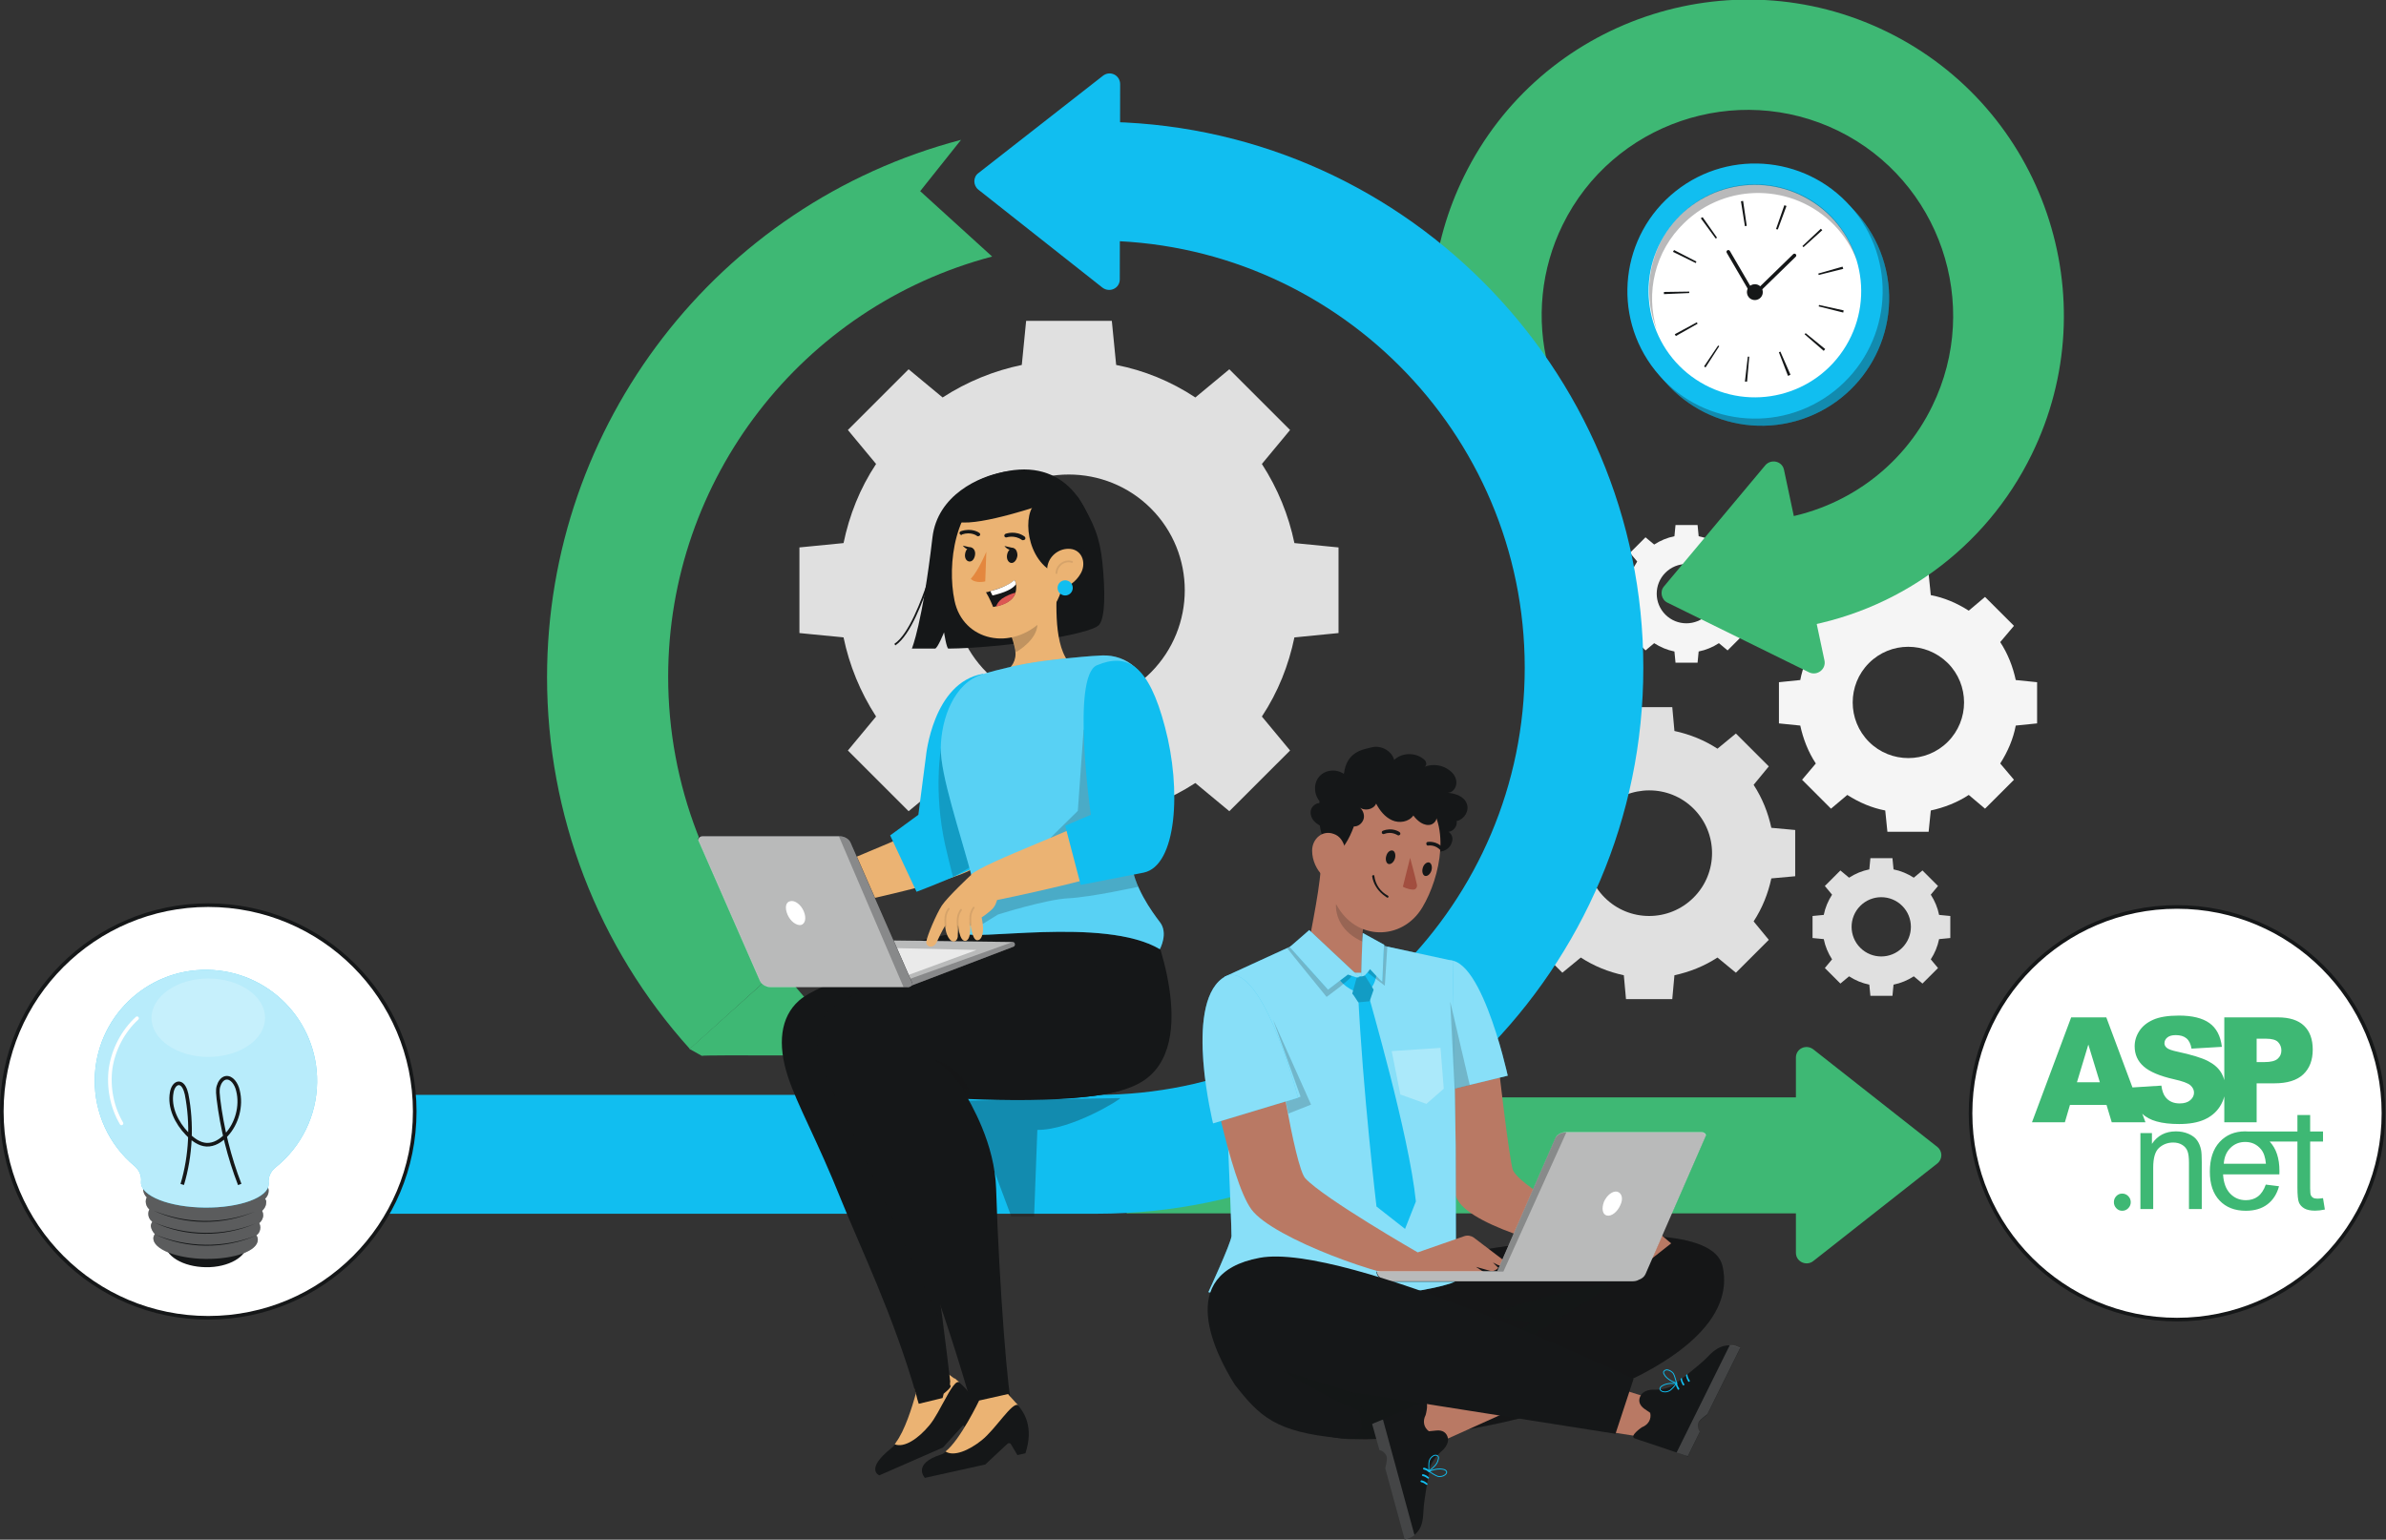 <svg xmlns="http://www.w3.org/2000/svg" width="660" height="426" viewBox="0 0 660 426" fill="none"><rect x="0" y="0" width="660" height="426" fill="#333333" stroke="none"/><g clip-path="url(#clip0_6028_28543)"><path d="M242.336 128.37C237.835 135.168 234.935 142.566 233.335 150.265L221.133 151.464V175.159L233.335 176.358C234.935 184.057 237.935 191.455 242.336 198.253L234.535 207.651L251.337 224.447L260.739 216.649C267.54 221.148 274.941 224.047 282.642 225.647L283.842 237.844H307.546L308.746 225.647C316.447 224.047 323.848 221.048 330.649 216.649L340.051 224.447L356.853 207.651L349.052 198.253C353.553 191.455 356.453 184.057 358.054 176.358L370.255 175.159V151.464L358.054 150.265C356.453 142.566 353.453 135.168 349.052 128.37L356.853 118.972L340.051 102.176L330.649 109.974C323.848 105.475 316.447 102.476 308.746 100.976L307.546 88.779H283.842L282.642 100.976C274.941 102.576 267.54 105.575 260.739 109.974L251.337 102.176L234.535 118.972L242.336 128.37ZM318.348 140.667C330.849 153.164 330.849 173.459 318.348 186.056C305.846 198.553 285.543 198.553 272.941 186.056C260.439 173.559 260.439 153.264 272.941 140.667C285.443 128.17 305.846 128.17 318.348 140.667Z" fill="#E0E0E0"></path><path d="M427.267 217.149C424.867 220.848 423.267 224.847 422.367 229.046L415.766 229.646V242.443L422.367 243.043C423.267 247.242 424.867 251.241 427.267 254.94L423.067 260.039L432.168 269.137L437.269 264.938C440.969 267.337 444.97 268.937 449.171 269.837L449.771 276.435H462.573L463.173 269.837C467.373 268.937 471.374 267.337 475.075 264.938L480.175 269.137L489.277 260.039L485.076 254.94C487.476 251.241 489.077 247.242 489.977 243.043L496.578 242.443V229.646L489.977 229.046C489.077 224.847 487.476 220.848 485.076 217.149L489.277 212.05L480.175 202.952L475.075 207.151C471.374 204.752 467.373 203.152 463.173 202.253L462.573 195.654H449.771L449.171 202.253C444.97 203.152 440.969 204.752 437.269 207.151L432.068 202.952L422.967 212.05L427.267 217.149ZM468.474 223.747C475.275 230.546 475.275 241.543 468.474 248.342C461.673 255.14 450.671 255.14 443.87 248.342C437.069 241.543 437.069 230.546 443.87 223.747C450.671 217.049 461.673 216.949 468.474 223.747Z" fill="#E0E0E0"></path><path d="M506.776 247.542C505.676 249.242 504.876 251.141 504.475 253.141L501.375 253.441V259.539L504.475 259.839C504.876 261.839 505.676 263.738 506.776 265.438L504.776 267.837L509.076 272.136L511.477 270.137C513.177 271.236 515.077 272.036 517.077 272.436L517.377 275.535H523.478L523.778 272.436C525.779 272.036 527.679 271.236 529.379 270.137L531.78 272.136L536.08 267.837L534.08 265.438C535.18 263.738 535.98 261.839 536.38 259.839L539.481 259.539V253.441L536.38 253.141C535.98 251.141 535.18 249.242 534.08 247.542L536.08 245.143L531.78 240.844L529.379 242.843C527.679 241.743 525.779 240.944 523.778 240.544L523.478 237.444H517.377L517.077 240.544C515.077 240.944 513.177 241.743 511.477 242.843L509.076 240.844L504.776 245.143L506.776 247.542ZM526.179 250.641C529.379 253.84 529.379 259.039 526.179 262.239C522.978 265.438 517.777 265.438 514.577 262.239C511.377 259.039 511.377 253.84 514.577 250.641C517.777 247.442 522.978 247.442 526.179 250.641Z" fill="#E0E0E0"></path><path d="M452.87 155.363C451.769 157.063 450.969 158.963 450.569 160.962L447.469 161.262V167.361L450.569 167.661C450.969 169.66 451.769 171.56 452.87 173.259L450.869 175.659L455.17 179.958L457.57 177.958C459.271 179.058 461.171 179.858 463.171 180.258L463.471 183.357H469.572L469.872 180.258C471.872 179.858 473.773 179.058 475.473 177.958L477.873 179.958L482.174 175.659L480.174 173.259C481.274 171.56 482.074 169.66 482.474 167.661L485.575 167.361V161.262L482.474 160.962C482.074 158.963 481.274 157.063 480.174 155.363L482.174 152.964L477.873 148.665L475.473 150.665C473.773 149.565 471.872 148.765 469.872 148.365L469.572 145.266H463.471L463.171 148.365C461.171 148.765 459.271 149.565 457.57 150.665L455.17 148.665L450.869 152.964L452.87 155.363ZM472.273 158.463C475.473 161.662 475.473 166.861 472.273 170.06C469.072 173.259 463.871 173.259 460.671 170.06C457.47 166.861 457.47 161.662 460.671 158.463C463.871 155.264 469.072 155.264 472.273 158.463Z" fill="#F5F5F5"></path><path d="M502.28 177.658C500.179 180.957 498.679 184.457 497.979 188.156L492.078 188.756V200.153L497.979 200.753C498.779 204.452 500.179 208.051 502.28 211.25L498.479 215.749L506.48 223.747L510.981 219.948C514.281 222.048 517.782 223.547 521.483 224.247L522.083 230.146H533.484L534.084 224.247C537.785 223.448 541.386 222.048 544.586 219.948L549.087 223.747L557.088 215.749L553.287 211.25C555.388 207.951 556.888 204.452 557.588 200.753L563.489 200.153V188.756L557.588 188.156C556.788 184.457 555.388 180.858 553.287 177.658L557.088 173.159L549.087 165.161L544.586 168.96C541.286 166.861 537.785 165.361 534.084 164.661L533.484 158.763H522.083L521.483 164.661C517.782 165.461 514.181 166.861 510.981 168.96L506.48 165.161L498.479 173.159L502.28 177.658ZM538.785 183.457C544.786 189.455 544.786 199.253 538.785 205.252C532.784 211.25 522.983 211.25 516.982 205.252C510.981 199.253 510.981 189.455 516.982 183.457C522.983 177.458 532.684 177.458 538.785 183.457Z" fill="#F5F5F5"></path><path d="M602.187 365.114C633.727 365.114 659.295 339.556 659.295 308.028C659.295 276.5 633.727 250.941 602.187 250.941C570.647 250.941 545.078 276.5 545.078 308.028C545.078 339.556 570.647 365.114 602.187 365.114Z" fill="white" stroke="#151718" stroke-miterlimit="10"></path><path d="M608.842 318.139C608.973 318.799 609.039 319.954 609.039 321.603V334.529H605.499V321.742C605.499 320.29 605.362 319.206 605.086 318.486C604.811 317.767 604.323 317.193 603.621 316.764C602.92 316.335 602.097 316.12 601.153 316.12C599.646 316.12 598.345 316.602 597.25 317.565C596.155 318.529 595.608 320.356 595.608 323.048V334.529H592.068V313.508H595.254V316.496C596.788 314.187 599.003 313.032 601.901 313.032C603.159 313.032 604.316 313.26 605.371 313.715C606.427 314.171 607.217 314.768 607.741 315.507C608.265 316.246 608.632 317.123 608.842 318.139ZM643.09 334.658C642.094 334.869 641.203 334.975 640.416 334.975C639.131 334.975 638.135 334.77 637.427 334.361C636.719 333.952 636.221 333.414 635.932 332.748C635.644 332.082 635.5 330.68 635.5 328.542V315.849H627.815C627.832 315.868 627.852 315.884 627.87 315.903C629.64 317.816 630.525 320.508 630.525 323.979C630.525 324.19 630.518 324.507 630.505 324.929H614.93C615.062 327.238 615.71 329.006 616.877 330.234C618.044 331.461 619.499 332.074 621.243 332.074C622.541 332.074 623.648 331.731 624.566 331.045C625.484 330.359 626.211 329.264 626.749 327.759L630.407 328.215C629.83 330.366 628.761 332.035 627.201 333.223C625.641 334.41 623.648 335.004 621.223 335.004C618.168 335.004 615.746 334.057 613.957 332.164C612.167 330.271 611.273 327.614 611.273 324.196C611.273 320.66 612.177 317.915 613.986 315.962C615.796 314.009 618.142 313.032 621.026 313.032C621.375 313.032 621.717 313.048 622.05 313.077H635.5V308.517H639.02V313.077H642.579V315.848H639.02V328.74C639.02 329.756 639.082 330.409 639.206 330.699C639.331 330.99 639.534 331.221 639.816 331.392C640.098 331.564 640.501 331.649 641.025 331.649C641.419 331.649 641.937 331.603 642.579 331.511L643.09 334.658ZM626.788 321.999C626.631 320.231 626.185 318.905 625.451 318.021C624.324 316.648 622.862 315.962 621.066 315.962C619.44 315.962 618.073 316.51 616.966 317.605C615.858 318.7 615.245 320.165 615.127 321.999H626.788ZM587.029 330.249C586.389 330.249 585.846 330.478 585.399 330.944C584.952 331.406 584.731 331.966 584.731 332.627C584.731 333.271 584.952 333.828 585.399 334.298C585.846 334.768 586.389 335.004 587.029 335.004C587.685 335.004 588.244 334.768 588.703 334.298C589.164 333.828 589.393 333.271 589.393 332.627C589.393 331.982 589.164 331.422 588.703 330.953C588.243 330.481 587.685 330.249 587.029 330.249ZM609.726 309.787C607.89 310.598 605.577 311.004 602.784 311.004C597.881 311.004 594.486 310.054 592.598 308.154C592.59 308.146 592.583 308.137 592.575 308.13L593.463 310.509H584.135L582.692 305.719H572.579L571.174 310.509H562.078L572.913 281.491H582.631L589.868 300.879L597.868 300.375C598.052 301.76 598.425 302.816 598.989 303.542C599.907 304.717 601.218 305.304 602.922 305.304C604.194 305.304 605.174 305.004 605.862 304.403C606.55 303.802 606.894 303.106 606.894 302.315C606.894 301.562 606.567 300.889 605.911 300.296C605.256 299.702 603.735 299.141 601.349 298.613C597.442 297.729 594.656 296.555 592.992 295.09C591.313 293.625 590.474 291.758 590.474 289.488C590.474 287.997 590.904 286.588 591.763 285.262C592.621 283.936 593.913 282.894 595.637 282.134C597.36 281.376 599.723 280.996 602.726 280.996C606.41 280.996 609.218 281.686 611.152 283.065C613.086 284.444 614.236 286.638 614.603 289.646L606.206 290.141C605.984 288.835 605.515 287.885 604.8 287.291C604.086 286.697 603.099 286.4 601.841 286.4C600.805 286.4 600.025 286.621 599.501 287.063C598.976 287.505 598.714 288.043 598.714 288.676C598.714 289.138 598.93 289.554 599.363 289.923C599.783 290.306 600.779 290.663 602.352 290.992C606.246 291.837 609.035 292.691 610.719 293.555C612.404 294.42 613.63 295.492 614.397 296.772C614.79 297.428 615.08 298.124 615.272 298.859V281.491H630.079C633.304 281.491 635.72 282.263 637.326 283.807C638.932 285.351 639.735 287.548 639.735 290.399C639.735 293.328 638.86 295.618 637.109 297.267C635.359 298.917 632.688 299.741 629.096 299.741H624.219V310.51H615.272V303.349C615.022 304.353 614.603 305.308 614.013 306.214C612.99 307.785 611.561 308.975 609.726 309.787ZM624.219 293.862H626.402C628.119 293.862 629.325 293.562 630.02 292.962C630.715 292.361 631.062 291.593 631.062 290.656C631.062 289.745 630.761 288.973 630.158 288.34C629.555 287.706 628.421 287.39 626.756 287.39H624.219V293.862ZM580.844 299.444L577.662 289.013L574.513 299.444H580.844Z" fill="#3EB874"></path><path d="M493.474 129.969L504.675 182.757C505.175 185.156 502.675 187.056 500.475 186.056L461.269 166.761C459.569 165.961 459.068 163.662 460.269 162.262L488.273 128.77C489.873 126.87 492.974 127.57 493.474 129.969Z" fill="#3EB874"></path><path d="M495.873 173.859L491.473 143.666C510.175 140.967 526.278 129.27 534.479 112.374C548.281 84.18 536.579 49.988 508.475 36.191C480.271 22.395 446.066 34.092 432.264 62.185C426.263 74.382 424.863 88.279 428.263 101.476L398.759 109.074C393.558 88.879 395.758 67.484 404.959 48.788C426.163 5.499 478.671 -12.397 521.977 8.798C565.284 29.993 583.187 82.481 561.983 125.77C549.281 151.764 524.578 169.76 495.873 173.859Z" fill="#3EB874"></path><path d="M496.791 116.48C515.564 111.215 526.513 91.734 521.247 72.969C515.98 54.203 496.492 43.257 477.719 48.522C458.945 53.786 447.996 73.267 453.263 92.033C458.529 110.799 478.017 121.744 496.791 116.48Z" fill="#11BEF0"></path><path opacity="0.3" d="M496.791 116.48C515.564 111.215 526.513 91.734 521.247 72.969C515.98 54.203 496.492 43.257 477.719 48.522C458.945 53.786 447.996 73.267 453.263 92.033C458.529 110.799 478.017 121.744 496.791 116.48Z" fill="#151718"></path><path d="M507.447 108.147C522.705 96.01 525.231 73.807 513.089 58.555C500.947 43.303 478.736 40.778 463.478 52.915C448.22 65.052 445.694 87.255 457.836 102.507C469.978 117.759 492.19 120.284 507.447 108.147Z" fill="#11BEF0"></path><path d="M510.654 95.643C518.995 81.715 514.461 63.665 500.527 55.328C486.593 46.99 468.537 51.522 460.196 65.451C451.855 79.379 456.389 97.429 470.323 105.766C484.256 114.104 502.313 109.571 510.654 95.643Z" fill="white"></path><path d="M471.367 101.376L475.268 95.578C475.368 95.677 475.468 95.778 475.568 95.778L471.767 101.676C471.667 101.576 471.467 101.476 471.367 101.376ZM463.566 92.978C463.466 92.778 463.366 92.678 463.266 92.478L469.367 89.179C469.467 89.279 469.467 89.379 469.567 89.579L463.566 92.978ZM482.669 105.575L483.469 98.677H483.869L483.269 105.575C482.969 105.575 482.769 105.575 482.669 105.575ZM460.266 81.381C460.266 81.181 460.266 80.981 460.266 80.781L467.267 80.681V81.081L460.266 81.381ZM494.571 103.976L492.07 97.477L492.47 97.277L495.271 103.676L495.071 103.776C494.871 103.876 494.771 103.976 494.571 103.976ZM462.766 69.684C462.866 69.484 462.966 69.384 463.066 69.184L469.267 72.383C469.167 72.483 469.167 72.583 469.067 72.783L462.766 69.684ZM499.172 92.478C499.272 92.378 499.372 92.278 499.472 92.178L504.872 96.577C504.772 96.777 504.572 96.877 504.472 97.077L499.172 92.478ZM474.568 65.984L470.467 60.386L470.967 60.086L474.968 65.784L474.568 65.984ZM503.072 84.78L503.172 84.38L509.973 85.88C509.973 86.08 509.873 86.28 509.873 86.48L503.072 84.78ZM482.669 62.585L481.569 55.687C481.769 55.687 481.969 55.587 482.169 55.587L483.169 62.485L482.669 62.585ZM503.072 76.082C503.072 75.982 502.972 75.782 502.972 75.682L509.673 73.783C509.773 73.983 509.773 74.183 509.873 74.382L503.072 76.082ZM491.27 63.385L493.571 56.787C493.771 56.887 493.971 56.887 494.171 56.987L491.77 63.485C491.57 63.485 491.37 63.385 491.27 63.385ZM498.871 68.384L498.571 68.084L503.672 63.285C503.772 63.385 503.972 63.585 504.072 63.685L498.871 68.384Z" fill="#151718"></path><path d="M478.07 69.684L485.071 81.681L496.373 70.683" stroke="#151718" stroke-miterlimit="10" stroke-linecap="round" stroke-linejoin="round"></path><path d="M487.07 82.281C486.269 83.181 484.869 83.281 483.969 82.481C483.069 81.681 482.969 80.281 483.769 79.381C484.569 78.482 485.969 78.382 486.87 79.181C487.77 79.981 487.87 81.381 487.07 82.281Z" fill="#151718"></path><path opacity="0.3" d="M465.87 61.686C477.472 50.388 496.075 50.688 507.376 62.285C510.177 65.185 512.177 68.384 513.577 71.883C512.277 67.484 509.977 63.385 506.576 59.886C495.275 48.289 476.672 47.989 465.07 59.286C456.269 67.784 453.968 80.481 458.269 91.179C455.169 81.081 457.669 69.584 465.87 61.686Z" fill="#151718"></path><path d="M190.826 290.232C165.322 261.938 151.32 225.447 151.32 187.356C151.32 117.572 198.427 56.387 265.838 38.691L254.536 52.888L274.439 70.983C221.731 84.88 184.825 132.669 184.825 187.256C184.825 217.049 195.827 245.642 215.73 267.737L190.826 290.232Z" fill="#3EB874"></path><path d="M194.127 292.131C195.327 291.832 236.333 292.131 236.333 292.131L215.63 267.837L190.727 290.232L194.127 292.131Z" fill="#3EB874"></path><path d="M496.773 346.619V292.631C496.773 290.132 499.574 288.832 501.574 290.332L535.879 317.325C537.38 318.525 537.38 320.725 535.879 321.924L501.574 348.918C499.674 350.418 496.773 349.118 496.773 346.619Z" fill="#3EB874"></path><path d="M502.377 303.629H311.648V335.721H502.377V303.629Z" fill="#3EB874"></path><path d="M303.544 33.692V66.584C368.754 66.584 421.762 119.572 421.762 184.757C421.762 249.941 368.754 302.929 303.544 302.929H92.312V335.821H303.444C386.757 335.821 454.567 268.037 454.567 184.757C454.567 101.476 386.757 33.692 303.544 33.692Z" fill="#11BEF0"></path><path d="M309.847 23.295L309.747 77.282C309.747 79.781 306.946 81.081 304.946 79.581L270.641 52.488C269.141 51.288 269.141 48.989 270.641 47.889L305.046 20.995C307.046 19.395 309.847 20.795 309.847 23.295Z" fill="#11BEF0"></path><path opacity="0.3" d="M309.849 303.829C310.549 303.829 296.447 312.727 286.945 312.627L286.045 336.621H279.744L267.742 304.528L309.849 303.829Z" fill="#151718"></path><path d="M298.241 137.667C302.642 144.666 304.242 148.865 304.942 155.663C305.742 163.661 305.742 170.76 304.042 172.859C301.842 175.659 276.538 179.358 262.336 179.458C261.836 179.458 261.136 174.959 261.136 174.959C261.136 174.959 259.335 179.458 258.635 179.458C254.735 179.458 252.234 179.458 252.234 179.458C252.234 179.458 255.135 172.659 257.935 148.665C259.335 136.968 270.837 131.769 277.738 130.569C289.34 128.57 298.241 137.667 298.241 137.667Z" fill="#151718"></path><path d="M265.531 161.762C261.53 155.463 257.03 138.367 272.232 132.269C291.235 124.671 300.536 136.668 302.737 148.765C304.937 160.862 298.536 170.46 285.634 170.16C272.832 169.86 268.331 166.061 265.531 161.762Z" fill="#151718"></path><path d="M297.335 184.857C297.335 184.857 293.035 188.156 287.534 192.855C286.434 193.854 285.133 194.654 283.733 195.454C280.133 197.354 276.832 198.453 275.932 196.754C275.732 196.354 275.532 195.954 275.432 195.554C274.632 192.655 275.032 188.556 277.332 186.656C280.033 184.557 281.233 182.757 280.833 179.858C280.533 178.258 280.033 176.558 279.333 174.959L281.433 172.559L292.335 161.562C292.135 168.76 291.534 180.857 297.335 184.857Z" fill="#EBB373"></path><path opacity="0.2" d="M281.03 180.457C284.03 178.658 287.331 175.559 286.931 172.059C286.731 170.56 286.431 169.16 286.031 168.26L279.93 176.358C280.43 177.558 280.63 178.458 281.03 180.457Z" fill="#151718"></path><path d="M295.536 149.565C294.536 160.762 294.336 165.561 288.535 171.46C279.833 180.357 266.331 177.358 264.031 166.161C261.931 156.163 264.031 139.467 275.033 134.668C285.834 130.069 296.536 138.267 295.536 149.565Z" fill="#EBB373"></path><path d="M281.434 153.664C281.334 154.764 280.634 155.764 279.834 155.764C279.034 155.764 278.434 154.864 278.534 153.764C278.634 152.664 279.334 151.664 280.134 151.664C280.834 151.564 281.434 152.464 281.434 153.664Z" fill="#151718"></path><path d="M269.733 153.364C269.633 154.464 269.033 155.364 268.233 155.364C267.433 155.364 266.833 154.564 266.933 153.464C267.033 152.364 267.633 151.464 268.433 151.464C269.233 151.464 269.833 152.364 269.733 153.364Z" fill="#151718"></path><path d="M283.031 149.465C282.831 149.465 282.731 149.465 282.631 149.365C280.631 147.965 278.531 148.665 278.531 148.665C278.231 148.765 277.931 148.665 277.831 148.365C277.731 148.065 277.931 147.765 278.231 147.665C278.331 147.665 280.931 146.665 283.431 148.465C283.631 148.665 283.731 148.965 283.531 149.265C283.331 149.365 283.131 149.465 283.031 149.465Z" fill="#151718"></path><path d="M265.732 147.965C265.632 147.865 265.532 147.765 265.432 147.665C265.332 147.365 265.532 147.065 265.832 146.965C268.832 145.965 270.832 147.365 270.932 147.465C271.132 147.665 271.232 147.965 271.032 148.165C270.832 148.365 270.432 148.465 270.232 148.265C270.132 148.165 268.532 147.065 266.132 147.865C266.032 148.065 265.832 148.065 265.732 147.965Z" fill="#151718"></path><path d="M286.138 139.567C282.537 143.366 284.337 157.463 294.339 159.362C305.941 156.663 296.839 128.37 286.138 139.567Z" fill="#151718"></path><path d="M272.734 163.861C273.635 165.261 274.735 167.96 274.735 167.96C275.035 167.86 275.235 167.86 275.535 167.76C279.135 166.961 280.536 165.361 280.936 163.861C281.136 163.062 281.136 162.262 281.036 161.662C280.936 160.962 280.636 160.462 280.636 160.462C279.035 162.062 275.735 163.062 273.935 163.561C273.134 163.861 272.734 163.861 272.734 163.861Z" fill="#151718"></path><path d="M273.93 163.561L274.53 164.761C277.93 163.961 280.131 162.962 281.031 161.662C280.931 160.962 280.631 160.462 280.631 160.462C278.93 162.062 275.63 163.162 273.93 163.561Z" fill="white"></path><path d="M275.531 167.861C279.131 167.061 280.531 165.461 280.931 163.961C279.731 164.261 278.331 164.861 277.131 165.661C276.231 166.361 275.731 167.161 275.531 167.861Z" fill="#DC5753"></path><path d="M272.832 152.664C272.832 152.664 270.732 157.763 268.531 160.162C269.931 161.562 272.532 160.862 272.532 160.862L272.832 152.664Z" fill="#E4873E"></path><path d="M277.836 151.064L280.436 151.664C279.236 152.964 277.836 151.064 277.836 151.064Z" fill="#151718"></path><path d="M266.328 150.964L268.928 151.564C267.728 152.864 266.328 150.964 266.328 150.964Z" fill="#151718"></path><path d="M275.136 132.369C270.735 133.869 265.934 141.567 265.234 144.466C271.535 145.466 288.538 139.567 288.538 139.567C288.538 139.567 299.94 142.666 294.139 136.968C288.338 131.169 275.136 132.369 275.136 132.369Z" fill="#151718"></path><path d="M298.943 158.663C297.643 160.962 295.442 162.462 293.442 162.862C290.441 163.561 288.941 158.863 289.941 155.863C290.842 153.164 293.742 151.364 296.642 151.964C299.543 152.664 300.443 156.063 298.943 158.663Z" fill="#EBB373"></path><path d="M259.733 146.565C259.133 151.464 258.433 156.463 256.833 161.162C255.132 165.861 251.732 175.559 247.531 178.358" stroke="#151718" stroke-width="0.5" stroke-miterlimit="10"></path><path d="M294.639 164.762C295.799 164.762 296.739 163.822 296.739 162.662C296.739 161.502 295.799 160.562 294.639 160.562C293.479 160.562 292.539 161.502 292.539 162.662C292.539 163.822 293.479 164.762 294.639 164.762Z" fill="#11BEF0"></path><path opacity="0.1" d="M296.534 155.464C295.534 155.164 294.434 155.364 293.634 155.964C292.834 156.564 292.234 157.564 292.234 158.564" stroke="#151718" stroke-width="0.5" stroke-miterlimit="10" stroke-linecap="round" stroke-linejoin="round"></path><path d="M208.929 257.24C209.529 255.74 213.53 250.541 215.63 248.542C217.73 246.642 225.331 242.343 225.331 242.343L231.732 248.342C231.732 248.342 231.132 251.841 228.532 253.041C227.032 253.74 225.531 254.34 225.531 254.34C225.531 254.34 225.531 255.64 225.231 257.14C224.831 258.739 224.031 260.539 222.731 260.139C221.431 259.739 222.031 255.44 222.131 254.84C222.031 255.44 221.331 259.839 219.53 259.539C217.83 259.239 218.63 254.74 218.63 254.74C218.63 254.74 218.03 256.74 217.73 257.839C217.43 258.839 216.13 259.539 215.43 258.139C214.63 256.54 215.13 254.14 215.13 254.14C215.13 254.14 213.93 255.24 211.829 257.939C210.229 259.939 208.429 258.539 208.929 257.24Z" fill="#EBB373"></path><path opacity="0.1" d="M221.93 255.74C222.13 254.94 222.23 254.14 222.53 253.34C222.83 252.541 223.33 251.841 223.93 251.341" stroke="#151718" stroke-width="0.5" stroke-miterlimit="10" stroke-linecap="round" stroke-linejoin="round"></path><path opacity="0.1" d="M218.328 255.44C218.528 254.64 218.628 253.84 218.928 253.041C219.228 252.241 219.728 251.541 220.328 251.041" stroke="#151718" stroke-width="0.5" stroke-miterlimit="10" stroke-linecap="round" stroke-linejoin="round"></path><path opacity="0.1" d="M215.133 254.34C215.333 253.54 215.433 252.741 215.733 251.941C216.033 251.141 216.533 250.441 217.133 249.941" stroke="#151718" stroke-width="0.5" stroke-miterlimit="10" stroke-linecap="round" stroke-linejoin="round"></path><path d="M258.632 201.552C258.632 202.252 256.632 227.746 256.632 227.746C255.232 230.446 226.027 240.543 222.227 244.242L229.028 251.241C229.028 251.241 263.833 244.242 269.434 240.143C274.234 236.644 273.834 230.546 273.834 222.248C273.834 213.95 276.735 202.252 276.735 202.252L258.632 201.552Z" fill="#EBB373"></path><path d="M271.83 186.456C258.028 188.855 256.128 209.251 256.128 209.251L254.028 225.447L246.227 231.146L253.528 246.742C253.528 246.742 269.13 240.843 276.031 236.744C282.932 232.645 283.032 201.553 283.032 201.553L271.83 186.456Z" fill="#11BEF0"></path><path opacity="0.2" d="M269.437 239.144C269.737 239.244 263.636 242.643 263.636 242.643C263.536 242.643 261.436 233.745 261.436 233.745C258.135 218.748 260.336 206.751 260.336 206.751C262.836 212.05 268.737 234.745 269.437 239.144Z" fill="#151718"></path><path d="M272.438 257.639C283.939 256.54 298.841 255.54 318.344 255.14C318.344 255.14 332.847 289.232 315.644 299.429C310.443 302.529 301.842 303.728 292.441 303.928C281.539 304.128 272.438 295.43 272.438 284.433V257.639Z" fill="#151718"></path><path d="M309.946 285.733V301.729C295.644 305.828 265.939 304.328 248.337 302.829C240.435 302.229 234.234 295.53 234.234 287.532V274.335C234.234 269.936 236.935 266.037 241.035 264.538C249.637 261.338 265.139 256.539 281.442 256.739C297.244 257.139 309.946 269.936 309.946 285.733Z" fill="#151718"></path><path d="M320.845 255.14C318.645 252.241 313.444 245.242 312.844 237.844C312.844 237.844 312.844 237.844 312.844 237.744C312.844 237.244 312.744 236.844 312.744 236.344C312.644 233.245 312.644 229.446 312.844 225.047C312.844 224.347 312.944 223.647 312.944 222.848C313.044 220.548 313.244 217.949 313.444 215.249C313.844 210.351 314.444 204.752 315.244 198.353C315.444 196.854 316.844 194.554 317.044 193.055C317.944 186.156 311.644 181.057 304.843 181.357C303.042 181.457 301.042 181.557 299.142 181.757C291.44 182.457 285.14 183.157 278.539 184.757C276.338 185.256 274.038 185.856 271.838 186.556C263.936 188.856 260.336 198.853 260.236 206.951C260.136 214.45 265.437 229.846 269.037 243.343C269.537 251.141 265.337 255.34 266.637 258.039C267.937 260.739 305.443 253.44 320.845 262.638C320.845 262.538 323.245 258.239 320.845 255.14Z" fill="#11BEF0"></path><path opacity="0.3" d="M320.845 255.14C318.645 252.241 313.444 245.242 312.844 237.844C312.844 237.844 312.844 237.844 312.844 237.744C312.844 237.244 312.744 236.844 312.744 236.344C312.644 233.245 312.644 229.446 312.844 225.047C312.844 224.347 312.944 223.647 312.944 222.848C313.044 220.548 313.244 217.949 313.444 215.249C313.844 210.351 314.444 204.752 315.244 198.353C315.444 196.854 316.844 194.554 317.044 193.055C317.944 186.156 311.644 181.057 304.843 181.357C303.042 181.457 301.042 181.557 299.142 181.757C291.44 182.457 285.14 183.157 278.539 184.757C276.338 185.256 274.038 185.856 271.838 186.556C263.936 188.856 260.336 198.853 260.236 206.951C260.136 214.45 265.437 229.846 269.037 243.343C269.537 251.141 265.337 255.34 266.637 258.039C267.937 260.739 305.443 253.44 320.845 262.638C320.845 262.538 323.245 258.239 320.845 255.14Z" fill="white"></path><path opacity="0.2" d="M314.947 245.342C314.947 245.342 301.745 248.242 295.545 248.542C289.344 248.842 276.042 253.041 276.042 253.041L271.341 255.94L269.641 252.041L277.642 244.842L312.647 237.744C313.047 240.643 314.647 244.742 314.947 245.342Z" fill="#151718"></path><path opacity="0.2" d="M299.742 201.752L298.142 224.347L290.641 231.745L295.841 235.844L302.942 231.545L306.643 218.748L299.742 201.752Z" fill="#151718"></path><path d="M243.235 408.204L260.837 400.506L266.438 394.307L268.138 396.607L270.239 395.707C271.239 387.909 267.438 384.31 265.438 382.61C265.338 382.51 265.138 382.31 264.838 382.11C264.738 382.01 264.638 382.01 264.638 381.91C264.638 381.91 264.538 381.91 264.538 381.81C264.438 381.71 264.338 381.71 264.238 381.61C264.238 381.61 264.238 381.61 264.138 381.61C264.138 381.61 264.038 381.51 263.938 381.51L254.336 385.809C254.336 385.809 254.136 386.309 253.836 387.109C252.836 389.808 250.536 396.007 247.835 399.306C247.735 399.406 247.635 399.606 247.535 399.706C247.235 400.106 246.935 400.406 246.535 400.706C239.134 406.604 243.235 408.204 243.235 408.204Z" fill="#151718"></path><path d="M247.438 399.606C250.138 400.706 254.039 398.006 257.039 394.407C258.739 392.408 260.239 389.208 261.74 386.609C262.64 384.909 263.54 383.51 264.24 382.81C264.64 382.41 265.04 382.31 265.34 382.41C265.24 382.31 265.04 382.11 264.74 381.91C264.64 381.91 264.64 381.81 264.54 381.71C264.54 381.71 264.44 381.71 264.44 381.61C264.34 381.51 264.24 381.51 264.14 381.41C264.14 381.41 264.14 381.41 264.04 381.41C264.04 381.41 263.94 381.31 263.84 381.31C262.84 380.51 261.74 379.811 261.74 379.811L252.638 382.11L253.338 385.609C252.338 389.208 250.238 396.007 247.738 399.206C247.738 399.406 247.638 399.506 247.438 399.606Z" fill="#EBB373"></path><path d="M232.733 332.122C238.334 346.019 247.035 363.715 253.436 385.909C253.536 386.309 253.636 386.709 253.736 387.109C253.836 387.509 254.036 388.009 254.136 388.409L260.737 386.809L261.037 385.609C261.037 385.609 263.338 383.81 262.937 383.41C262.637 383.11 262.837 382.61 262.837 382.21C261.037 366.714 254.136 309.927 247.335 298.13C247.335 298.13 255.036 299.53 260.937 298.53C265.138 297.83 270.239 268.637 270.239 268.637C270.239 268.637 259.437 265.538 248.435 265.538H248.235C248.235 265.538 226.532 271.936 221.031 276.835C215.83 281.434 215.03 288.932 217.931 297.83C220.631 306.028 225.832 314.926 232.733 332.122Z" fill="#151718"></path><path opacity="0.1" d="M226.529 283.933C227.829 278.834 237.131 273.936 246.732 271.336C248.333 269.337 244.332 266.937 244.332 266.937L263.235 265.238L266.535 267.637L272.136 268.837L267.135 291.431L246.432 295.031L259.534 355.616L261.035 367.614C261.035 367.614 238.931 320.125 234.23 310.027C229.63 299.829 224.329 292.731 226.529 283.933Z" fill="#151718"></path><path d="M270.242 268.737C270.242 268.737 240.737 275.035 234.936 279.534C230.036 283.433 229.936 288.432 231.436 293.231C235.837 306.428 251.639 328.423 269.642 391.708L279.943 388.409C278.943 388.409 276.343 355.416 275.543 328.923C275.143 316.426 268.742 305.628 266.241 301.329C266.241 301.329 276.743 302.729 282.644 301.729C290.445 300.429 295.146 275.435 270.242 268.737Z" fill="#151718"></path><path opacity="0.2" d="M267.137 302.529C267.137 302.529 263.237 296.03 258.336 293.331C258.336 293.331 264.337 293.731 268.137 301.529L266.537 301.329L267.137 302.529Z" fill="#151718"></path><path d="M283.642 402.105L281.442 402.605L279.641 399.606C279.441 399.206 278.941 399.206 278.641 399.506L272.54 405.205L255.838 408.904C255.838 408.904 252.137 405.005 260.438 402.405C260.838 402.305 261.139 402.005 261.539 401.706C265.639 398.506 270.64 389.808 270.64 389.808L280.541 387.609C280.541 387.609 281.042 388.009 281.642 388.909C283.242 390.708 286.042 394.907 283.642 402.105Z" fill="#151718"></path><path d="M281.642 388.809C280.042 387.709 275.441 395.407 271.541 398.506C268.04 401.306 263.839 403.105 261.539 401.606C265.64 398.406 270.84 387.509 270.84 387.509L278.842 385.709C278.742 385.709 280.942 388.009 281.642 388.809Z" fill="#EBB373"></path><path d="M251.233 273.036L280.337 261.938C280.937 261.738 280.837 260.639 280.137 260.639L233.43 260.039C233.33 260.039 233.23 260.039 233.13 260.139L215.127 271.736C214.627 272.036 214.827 272.936 215.427 272.936H251.033C251.133 273.036 251.133 273.036 251.233 273.036Z" fill="#151718"></path><path opacity="0.7" d="M251.233 273.036L280.337 261.938C280.937 261.738 280.837 260.639 280.137 260.639L233.43 260.039C233.33 260.039 233.23 260.039 233.13 260.139L215.127 271.736C214.627 272.036 214.827 272.936 215.427 272.936H251.033C251.133 273.036 251.133 273.036 251.233 273.036Z" fill="white"></path><path opacity="0.7" d="M251.333 269.737L270.136 262.838L248.133 262.338L251.333 269.737Z" fill="white"></path><path opacity="0.3" d="M280.336 261.938L251.231 273.036C251.131 273.036 251.131 273.036 251.031 273.036H250.531L250.031 271.436L280.136 260.639C280.836 260.639 280.936 261.738 280.336 261.938Z" fill="#151718"></path><path d="M213.228 273.036H251.134C251.834 273.036 252.334 272.636 252.334 272.036C252.334 271.936 252.334 271.836 252.234 271.736L235.331 233.145C234.931 232.045 233.631 231.246 232.231 231.246H194.325C193.725 231.246 193.125 231.646 193.125 232.145C193.125 232.245 193.125 232.345 193.225 232.445L210.128 271.036C210.528 272.336 211.828 273.036 213.228 273.036Z" fill="#151718"></path><path opacity="0.7" d="M194.325 231.346H232.231C233.631 231.346 234.931 232.146 235.331 233.245L252.234 271.836C252.234 271.936 252.334 272.036 252.334 272.136C252.334 272.636 251.834 273.136 251.134 273.136H213.228C211.828 273.136 210.528 272.336 210.128 271.236L193.225 232.645C193.225 232.545 193.125 232.445 193.125 232.345C193.225 231.746 193.725 231.346 194.325 231.346Z" fill="white"></path><path d="M217.832 253.04C218.632 254.94 220.332 256.14 221.533 255.94C222.733 255.64 223.133 254.04 222.333 252.141C221.533 250.241 219.832 249.041 218.632 249.341C217.332 249.541 217.032 251.141 217.832 253.04Z" fill="white"></path><path opacity="0.3" d="M232.031 231.345H232.231C233.631 231.345 234.932 232.145 235.332 233.245L252.234 271.836C252.234 271.936 252.334 272.036 252.334 272.136C252.334 272.636 251.834 273.136 251.134 273.136H249.934L232.031 231.345Z" fill="#151718"></path><path d="M300.542 199.653C300.542 200.353 302.843 225.647 302.843 225.647C301.442 228.346 272.238 238.444 268.438 242.143L275.239 249.141C275.239 249.141 310.044 242.143 315.645 238.044C320.445 234.545 320.045 228.446 320.045 220.148C320.045 211.85 318.245 199.653 318.245 199.653H300.542Z" fill="#EBB373"></path><path d="M303.442 184.057C296.241 187.056 301.742 225.447 301.742 225.447L294.641 228.446L298.941 244.842C298.941 244.842 307.643 243.143 316.344 241.443C325.545 239.544 326.846 218.349 322.245 201.153C317.744 183.957 311.843 180.557 303.442 184.057Z" fill="#11BEF0"></path><path d="M256.232 260.539C256.432 258.939 259.033 252.84 260.533 250.541C262.133 248.142 268.434 242.243 268.434 242.243L276.035 246.542C276.035 246.542 276.335 250.041 274.135 251.841C272.935 252.94 271.534 253.84 271.534 253.84C271.534 253.84 271.834 255.14 271.934 256.64C271.934 258.239 271.634 260.239 270.234 260.139C268.934 260.039 268.434 255.84 268.334 255.14C268.434 255.74 268.734 260.139 267.034 260.339C265.333 260.439 265.033 255.94 265.033 255.94C265.033 255.94 264.933 258.039 264.933 259.139C264.833 260.239 263.833 261.138 262.733 259.939C261.533 258.539 261.433 256.14 261.433 256.14C261.433 256.14 260.533 257.539 259.133 260.639C258.132 262.738 256.032 261.938 256.232 260.539Z" fill="#EBB373"></path><path opacity="0.1" d="M268.435 255.94C268.435 255.14 268.335 254.24 268.435 253.44C268.535 252.641 268.835 251.841 269.335 251.141" stroke="#151718" stroke-width="0.5" stroke-miterlimit="10" stroke-linecap="round" stroke-linejoin="round"></path><path opacity="0.1" d="M264.935 256.54C264.935 255.74 264.835 254.84 264.935 254.04C265.035 253.24 265.335 252.441 265.835 251.741" stroke="#151718" stroke-width="0.5" stroke-miterlimit="10" stroke-linecap="round" stroke-linejoin="round"></path><path opacity="0.1" d="M261.537 256.24C261.537 255.44 261.437 254.54 261.537 253.74C261.637 252.94 261.937 252.141 262.437 251.441" stroke="#151718" stroke-width="0.5" stroke-miterlimit="10" stroke-linecap="round" stroke-linejoin="round"></path><path d="M57.609 364.614C89.149 364.614 114.717 339.056 114.717 307.528C114.717 276 89.149 250.441 57.609 250.441C26.068 250.441 0.5 276 0.5 307.528C0.5 339.056 26.068 364.614 57.609 364.614Z" fill="white" stroke="#151718" stroke-miterlimit="10"></path><path d="M68.414 344.019C68.414 347.718 63.214 350.718 56.913 350.618C50.612 350.518 45.511 347.518 45.611 343.719C45.611 340.02 50.812 337.021 57.113 337.121C63.413 337.221 68.514 340.32 68.414 344.019Z" fill="#151718"></path><path d="M73.314 331.722C73.915 331.122 74.315 330.322 74.315 329.523C74.315 325.823 66.614 322.824 57.012 322.724C47.411 322.624 39.609 325.524 39.609 329.123C39.609 329.923 40.009 330.722 40.609 331.322C40.41 331.622 40.309 332.022 40.309 332.422C40.309 333.322 40.709 334.122 41.31 334.621C41.11 335.021 41.01 335.421 41.01 335.821C41.01 336.721 41.41 337.521 42.11 338.021C41.91 338.421 41.71 338.82 41.71 339.22C41.81 340.02 42.21 340.82 42.81 341.42C42.61 341.82 42.41 342.22 42.41 342.62C42.41 345.619 48.811 348.218 56.812 348.318C64.813 348.418 71.314 346.119 71.314 343.019C71.314 342.62 71.214 342.12 70.914 341.82C71.614 341.32 72.014 340.52 72.014 339.62C72.014 339.22 71.914 338.82 71.714 338.421C72.314 337.921 72.814 337.121 72.814 336.221C72.814 335.821 72.714 335.421 72.514 335.021C73.115 334.421 73.615 333.722 73.615 332.822C73.715 332.422 73.615 332.022 73.314 331.722Z" fill="#151718"></path><path opacity="0.3" d="M73.314 331.722C73.915 331.122 74.315 330.322 74.315 329.523C74.315 325.823 66.614 322.824 57.012 322.724C47.411 322.624 39.609 325.524 39.609 329.123C39.609 329.923 40.009 330.722 40.609 331.322C40.41 331.622 40.309 332.022 40.309 332.422C40.309 333.322 40.709 334.122 41.31 334.621C41.11 335.021 41.01 335.421 41.01 335.821C41.01 336.721 41.41 337.521 42.11 338.021C41.91 338.421 41.71 338.82 41.71 339.22C41.81 340.02 42.21 340.82 42.81 341.42C42.61 341.82 42.41 342.22 42.41 342.62C42.41 345.619 48.811 348.218 56.812 348.318C64.813 348.418 71.314 346.119 71.314 343.019C71.314 342.62 71.214 342.12 70.914 341.82C71.614 341.32 72.014 340.52 72.014 339.62C72.014 339.22 71.914 338.82 71.714 338.421C72.314 337.921 72.814 337.121 72.814 336.221C72.814 335.821 72.714 335.421 72.514 335.021C73.115 334.421 73.615 333.722 73.615 332.822C73.715 332.422 73.615 332.022 73.314 331.722Z" fill="white"></path><path d="M87.714 299.43C87.914 282.434 74.312 268.537 57.31 268.337C40.307 268.137 26.405 281.734 26.205 298.73C26.105 307.928 30.105 316.726 37.207 322.624C38.507 323.724 39.207 325.324 39.007 327.023C39.007 327.123 39.007 327.223 39.007 327.223C39.007 330.922 46.808 334.021 56.61 334.121C66.311 334.221 74.312 331.322 74.312 327.623C74.312 327.523 74.312 327.423 74.312 327.423C74.112 325.723 74.912 324.024 76.213 323.024C83.414 317.225 87.614 308.627 87.714 299.43Z" fill="#11BEF0"></path><path opacity="0.7" d="M87.714 299.43C87.914 282.434 74.312 268.537 57.31 268.337C40.307 268.137 26.405 281.734 26.205 298.73C26.105 307.928 30.105 316.726 37.207 322.624C38.507 323.724 39.207 325.324 39.007 327.023C39.007 327.123 39.007 327.223 39.007 327.223C39.007 330.922 46.808 334.021 56.61 334.121C66.311 334.221 74.312 331.322 74.312 327.623C74.312 327.523 74.312 327.423 74.312 327.423C74.112 325.723 74.912 324.024 76.213 323.024C83.414 317.225 87.614 308.627 87.714 299.43Z" fill="white"></path><path opacity="0.2" d="M73.311 281.634C73.311 287.632 66.31 292.431 57.609 292.431C48.907 292.431 41.906 287.532 41.906 281.634C41.906 275.735 48.907 270.736 57.609 270.736C66.31 270.736 73.311 275.635 73.311 281.634Z" fill="white"></path><path d="M33.607 310.827C30.907 306.228 29.907 300.729 30.607 295.53C31.407 290.332 34.007 285.333 37.908 281.734" stroke="white" stroke-miterlimit="10" stroke-linecap="round" stroke-linejoin="round"></path><path d="M42.805 341.52C51.706 345.219 61.908 345.419 70.909 341.82C62.108 345.719 51.506 345.619 42.805 341.52Z" fill="#151718"></path><path d="M42.609 338.22C51.511 341.92 61.712 342.12 70.714 338.52C61.812 342.419 51.311 342.319 42.609 338.22Z" fill="#151718"></path><path d="M42.406 334.921C51.308 338.62 61.509 338.82 70.51 335.221C61.609 339.12 51.108 339.02 42.406 334.921Z" fill="#151718"></path><path d="M50.41 327.723C52.811 319.725 53.211 310.927 51.611 302.729C51.31 301.429 50.711 299.829 49.51 299.729C48.41 299.729 47.71 301.029 47.51 302.229C46.71 306.428 48.91 310.727 51.711 313.626C53.211 315.226 55.111 316.625 57.111 316.725C59.212 316.825 61.112 315.626 62.612 314.026C65.513 310.927 66.913 306.028 65.813 301.729C65.413 299.929 64.112 297.93 62.412 298.23C61.412 298.43 60.712 299.53 60.412 300.629C60.112 301.729 60.312 302.929 60.412 304.028C61.412 312.227 63.412 320.225 66.313 327.723" stroke="#151718" stroke-miterlimit="10"></path><path d="M373.155 352.917C373.155 352.917 471.77 329.823 476.47 350.318C483.171 379.611 411.96 399.406 374.055 398.107C336.249 397.007 373.155 352.917 373.155 352.917Z" fill="#151718"></path><path opacity="0.2" d="M373.155 352.917C373.155 352.917 471.77 329.823 476.47 350.318C483.171 379.611 411.96 399.406 374.055 398.107C336.249 397.007 373.155 352.917 373.155 352.917Z" fill="#151718"></path><path opacity="0.7" d="M444.162 356.716L397.855 386.109L404.056 394.907C404.056 394.907 400.756 399.706 394.555 384.91L423.259 366.014C423.259 366.014 414.258 365.114 414.558 363.715C414.958 361.415 434.661 357.016 443.662 355.017C444.162 354.817 444.662 355.117 444.762 355.517C444.862 356.017 444.662 356.516 444.162 356.716Z" fill="#151718"></path><path opacity="0.7" d="M396.161 382.81L404.163 395.807C394.261 397.507 384.16 398.307 374.158 398.207C370.858 398.207 367.557 397.607 364.457 396.407L361.656 391.208L367.757 379.011L396.161 382.81Z" fill="#151718"></path><path d="M411.463 377.611L390.859 390.708L394.56 400.706L418.764 389.808L411.463 377.611Z" fill="#B97964"></path><path d="M379.555 394.007L381.555 401.206C381.555 401.206 383.055 401.506 383.555 403.005C383.855 403.905 383.155 406.205 383.155 406.205L388.556 426C388.556 426 389.956 425.6 390.456 425.3C391.056 424.8 391.657 424.4 392.057 423.9C393.557 422.201 393.657 419.801 393.757 417.902C393.857 414.902 395.557 406.005 395.557 406.005C395.557 406.005 396.257 403.705 398.658 401.606C400.058 400.506 400.658 399.006 400.558 398.106C400.258 396.307 398.958 395.607 397.257 395.807L395.257 396.007C393.857 395.007 393.457 393.208 394.357 391.508C394.357 391.508 395.557 387.209 393.757 387.909C392.757 388.309 388.156 390.308 384.555 391.808C383.755 392.108 382.855 392.508 382.155 392.808C380.655 393.607 379.555 394.007 379.555 394.007Z" fill="#151718"></path><path d="M394.854 410.704C394.954 410.604 394.854 410.404 394.754 410.404C394.354 410.004 393.754 409.704 393.254 409.604C392.954 409.504 392.754 410.004 393.154 410.104C393.654 410.204 394.154 410.504 394.554 410.804C394.554 410.904 394.754 410.904 394.854 410.704Z" fill="#11BEF0"></path><path d="M395.26 409.004C395.36 408.904 395.26 408.704 395.16 408.704C394.76 408.304 394.16 408.004 393.66 407.904C393.36 407.804 393.16 408.304 393.56 408.404C394.06 408.504 394.56 408.804 394.96 409.104C394.96 409.204 395.16 409.104 395.26 409.004Z" fill="#11BEF0"></path><path d="M395.557 407.204C395.657 407.104 395.557 406.904 395.457 406.904C395.057 406.504 394.457 406.204 393.957 406.104C393.657 406.004 393.457 406.504 393.857 406.604C394.357 406.704 394.857 407.004 395.257 407.304C395.357 407.404 395.457 407.304 395.557 407.204Z" fill="#11BEF0"></path><path opacity="0.2" d="M382.155 392.908C380.555 393.508 379.555 394.008 379.555 394.008L381.555 401.206C381.555 401.206 383.055 401.506 383.555 403.005C383.855 403.905 383.155 406.205 383.155 406.205L388.556 426C388.556 426 389.956 425.6 390.456 425.3C390.756 425.1 391.056 424.9 391.256 424.7L382.555 392.808C382.455 392.808 382.255 392.908 382.155 392.908Z" fill="white"></path><path d="M395.258 407.105C395.958 406.905 396.558 406.605 397.358 406.505C398.058 406.405 398.758 406.405 399.458 406.605C399.758 406.705 400.058 406.905 400.158 407.205C400.258 407.505 399.958 407.905 399.658 408.105C399.158 408.505 398.358 408.605 397.758 408.505C397.158 408.305 395.858 407.505 395.258 407.105Z" stroke="#11BEF0" stroke-width="0.25" stroke-miterlimit="10"></path><path d="M395.259 407.004C395.859 406.604 396.36 406.105 396.86 405.605C397.36 405.105 397.76 404.405 397.86 403.705C397.96 403.405 397.96 403.005 397.66 402.805C397.36 402.605 396.96 402.605 396.66 402.705C396.06 403.005 395.559 403.505 395.359 404.205C395.159 404.805 395.259 406.304 395.259 407.004Z" stroke="#11BEF0" stroke-width="0.25" stroke-miterlimit="10"></path><path d="M413.965 290.132C413.965 290.132 417.566 322.224 418.566 323.924C421.866 329.723 443.37 339.72 443.37 339.72L454.371 337.421L462.272 344.019L457.072 348.118L450.971 345.819C447.67 346.419 444.27 346.719 440.869 346.719C435.168 346.719 407.764 339.82 403.264 332.122C398.663 324.524 396.562 289.132 396.562 289.132L413.965 290.132Z" fill="#B97964"></path><path d="M396.057 302.729C396.057 302.729 387.655 274.536 398.157 266.737C408.658 258.939 417.06 297.63 417.06 297.63L396.057 302.729Z" fill="#11BEF0"></path><path opacity="0.5" d="M396.057 302.729C396.057 302.729 387.655 274.536 398.157 266.737C408.658 258.939 417.06 297.63 417.06 297.63L396.057 302.729Z" fill="white"></path><path d="M402.76 354.217L402.66 316.925L401.86 265.837L379.757 261.039L360.554 260.239L338.751 270.236L338.251 282.733C338.251 282.733 340.751 340.32 340.651 342.02C340.451 344.119 334.25 357.516 334.25 357.516C361.854 363.814 403.16 356.116 402.76 354.217Z" fill="#11BEF0"></path><path opacity="0.5" d="M402.76 354.217L402.66 316.925L401.86 265.837L379.757 261.039L360.554 260.239L338.751 270.236L338.251 282.733C338.251 282.733 340.751 340.32 340.651 342.02C340.451 344.119 334.25 357.516 334.25 357.516C361.854 363.814 403.16 356.116 402.76 354.217Z" fill="white"></path><path d="M400.657 230.146C401.857 230.046 402.857 228.946 402.957 227.747C403.057 226.547 402.057 225.347 400.857 225.147L395.156 224.547C395.456 228.147 395.656 231.846 395.956 235.445C397.057 235.745 398.257 235.745 399.257 235.445C400.357 235.045 401.257 234.245 401.557 233.145C402.057 232.046 401.657 230.746 400.657 230.146Z" fill="#151718"></path><path d="M379.055 251.041L366.853 235.745C366.853 235.745 366.853 235.745 366.853 235.845C366.853 237.244 366.854 238.944 366.653 240.743L365.353 240.144C364.853 248.042 361.653 261.639 361.853 262.838L374.655 269.137H377.255L377.455 261.639C376.155 258.339 377.355 254.64 379.055 251.041Z" fill="#B97964"></path><path opacity="0.2" d="M377.256 256.24L369.555 250.141C369.355 253.241 370.955 258.04 377.156 260.639C376.756 258.739 376.956 257.44 377.256 256.24Z" fill="#151718"></path><path d="M369.555 228.247C367.054 238.544 366.054 243.443 369.655 250.241C374.956 260.339 387.858 260.439 393.458 251.041C398.459 242.643 401.76 227.247 393.058 220.248C384.357 213.25 372.055 217.949 369.555 228.247Z" fill="#B97964"></path><path d="M371.656 214.25C374.756 209.151 382.958 208.251 385.958 212.35C386.458 212.95 381.557 213.15 382.057 213.05L379.157 221.148C378.557 220.848 377.157 221.148 376.057 222.848C376.057 222.848 374.256 234.045 368.455 237.144C362.855 229.246 363.455 214.25 371.656 214.25Z" fill="#151718"></path><path d="M362.953 235.345C362.953 238.144 364.253 240.744 365.954 242.343C368.454 244.743 371.454 242.943 372.155 239.644C372.755 236.745 372.255 231.846 368.954 230.746C365.754 229.546 362.953 232.146 362.953 235.345Z" fill="#B97964"></path><path d="M383.454 236.845C383.154 237.845 383.454 238.845 384.054 239.045C384.754 239.245 385.554 238.545 385.854 237.545C386.154 236.545 385.854 235.545 385.254 235.345C384.554 235.145 383.754 235.745 383.454 236.845Z" fill="#151718"></path><path d="M393.555 240.144C393.255 241.144 393.555 242.144 394.155 242.344C394.855 242.544 395.655 241.844 395.955 240.844C396.255 239.844 395.955 238.844 395.355 238.644C394.755 238.444 393.855 239.044 393.555 240.144Z" fill="#151718"></path><path d="M390.055 237.344C390.055 237.344 391.355 242.043 391.955 244.842C392.055 245.542 391.555 246.142 390.955 246.142C389.455 246.142 388.055 245.342 388.055 245.342L390.055 237.344Z" fill="#A24E3F"></path><path d="M382.356 230.646C382.456 230.746 382.656 230.846 382.856 230.746C384.956 229.946 386.456 231.046 386.556 231.046C386.756 231.246 387.056 231.146 387.256 230.946C387.456 230.746 387.356 230.446 387.156 230.246C387.056 230.146 385.156 228.846 382.556 229.846C382.256 229.946 382.156 230.246 382.256 230.546C382.256 230.546 382.256 230.546 382.356 230.646Z" fill="#151718"></path><path d="M398.957 235.445C399.057 235.445 399.157 235.345 399.257 235.345C399.457 235.145 399.457 234.845 399.257 234.645C397.357 232.545 395.057 232.945 394.957 232.945C394.657 232.945 394.457 233.245 394.557 233.545C394.557 233.845 394.857 234.045 395.157 233.945C395.257 233.945 397.057 233.645 398.557 235.345C398.657 235.345 398.757 235.445 398.957 235.445Z" fill="#151718"></path><path d="M382.555 247.542C382.955 247.842 383.255 248.042 383.655 248.342C383.755 248.442 383.955 248.342 384.055 248.242C384.155 248.142 384.055 247.942 383.955 247.842C381.855 246.742 380.455 244.743 380.155 242.343C380.155 242.243 380.055 242.043 379.855 242.143C379.755 242.143 379.655 242.243 379.555 242.343C379.555 242.343 379.555 242.343 379.555 242.443C379.855 244.443 380.955 246.242 382.555 247.542Z" fill="#151718"></path><path d="M405.758 222.448C405.058 220.348 402.658 219.548 400.458 219.348C401.858 219.348 402.858 217.949 402.858 216.549C402.858 215.149 402.058 213.95 400.958 213.15C399.057 211.65 396.357 211.25 394.057 212.15C394.457 211.95 394.657 211.35 394.457 210.95C394.357 210.451 393.957 210.151 393.556 209.851C391.256 208.151 387.756 208.251 385.655 210.251C384.955 207.751 382.055 206.152 379.554 206.751C377.154 207.351 372.453 207.851 371.753 214.15C369.653 212.65 366.452 212.95 364.852 214.95C363.052 217.049 363.552 220.748 365.752 222.348C364.652 221.848 363.252 222.648 362.752 223.747C362.252 224.847 362.652 226.247 363.452 227.147C364.252 228.046 365.352 228.646 366.552 228.946C367.653 229.246 368.853 229.346 369.953 229.046C371.053 228.746 372.053 227.847 372.253 226.747C372.453 227.946 373.653 228.846 374.854 228.646C376.054 228.546 377.054 227.447 377.254 226.347C377.454 225.147 376.854 223.947 375.954 223.248C377.254 224.547 379.954 224.047 380.655 222.348C381.655 224.247 383.055 226.047 385.055 226.947C387.055 227.846 389.656 227.447 390.956 225.647C391.556 226.447 392.256 227.147 393.056 227.647C393.857 228.146 394.957 228.446 395.857 228.146C396.757 227.846 397.557 226.847 397.357 225.847C398.957 227.147 401.158 227.846 403.058 227.147C405.058 226.647 406.458 224.347 405.758 222.448Z" fill="#151718"></path><path d="M371.452 268.437C371.452 268.437 376.853 273.236 379.553 267.037L380.953 268.137C380.953 268.137 380.853 272.736 378.253 274.236C378.853 276.735 389.755 313.826 391.655 332.422L388.655 340.02L380.753 333.822C380.753 333.822 376.953 301.829 375.653 274.636C372.452 273.536 369.952 271.236 368.852 268.137L371.452 268.437Z" fill="#11BEF0"></path><path opacity="0.2" d="M378.359 269.137L383.06 272.736L383.76 261.838L382.26 261.539L381.06 268.837L378.859 267.537L378.359 269.137Z" fill="#151718"></path><path opacity="0.2" d="M356.055 262.338C355.955 262.338 366.957 275.835 366.957 275.835L370.658 273.036L373.258 270.836L373.958 270.037L359.356 259.939C359.356 259.939 357.356 261.938 357.156 261.938C356.956 261.938 356.055 262.338 356.055 262.338Z" fill="#151718"></path><path d="M356.75 262.039L362.151 257.34L376.653 270.936L372.852 269.637L367.352 273.836L356.75 262.039Z" fill="#11BEF0"></path><path d="M376.654 270.936C376.354 270.337 376.954 258.139 376.954 258.139L382.955 261.439C382.655 261.339 382.455 271.636 382.355 271.636C382.155 271.636 378.955 268.137 378.955 268.137L376.654 270.936Z" fill="#11BEF0"></path><path opacity="0.2" d="M402.356 301.229L401.156 277.135L406.557 300.23L402.356 301.229Z" fill="#151718"></path><path opacity="0.2" d="M355.657 304.728C356.357 304.628 359.757 303.429 359.757 303.429L352.156 282.134L362.658 305.628L356.357 308.128L355.657 304.728Z" fill="#151718"></path><path opacity="0.5" d="M356.75 262.039L362.151 257.34L376.653 270.936L372.852 269.637L367.352 273.836L356.75 262.039Z" fill="white"></path><path opacity="0.5" d="M376.654 270.936C376.354 270.337 376.954 258.139 376.954 258.139L382.955 261.439C382.655 261.339 382.455 271.636 382.355 271.636C382.155 271.636 378.955 268.137 378.955 268.137L376.654 270.936Z" fill="white"></path><path opacity="0.3" d="M384.961 290.832L387.361 302.829L394.562 305.428L399.363 301.229L398.463 289.932L384.961 290.832Z" fill="white"></path><path d="M377.555 269.937L375.255 270.536C375.255 270.536 375.155 270.636 375.255 270.636C375.255 270.536 374.055 274.935 374.055 274.935C374.455 275.235 375.655 277.335 375.755 277.335C375.855 277.335 378.855 277.035 378.855 277.035L379.956 273.836C379.956 273.736 377.555 269.937 377.555 269.937Z" fill="#11BEF0"></path><path opacity="0.2" d="M377.555 269.937L375.255 270.536C375.255 270.536 375.155 270.636 375.255 270.636C375.255 270.536 374.055 274.935 374.055 274.935C374.455 275.235 375.655 277.335 375.755 277.335C375.855 277.335 378.855 277.035 378.855 277.035L379.956 273.836C379.956 273.736 377.555 269.937 377.555 269.937Z" fill="#151718"></path><path d="M352.656 287.133C352.656 287.133 358.057 322.724 361.057 326.023C366.258 331.622 392.162 346.519 392.162 346.519L405.064 342.02C405.964 341.72 406.964 341.92 407.664 342.42L416.466 349.118L415.666 349.818C415.265 350.118 414.765 350.218 414.365 350.018L412.965 349.318L414.465 350.818L413.965 351.217C413.465 351.617 412.765 351.817 412.165 351.617L408.264 350.518L411.865 352.917C411.065 353.617 409.965 353.817 408.864 353.517L403.064 351.917C399.163 352.817 395.062 353.417 391.062 353.617C384.261 354.017 352.156 342.819 346.155 334.621C340.154 326.423 333.953 292.331 333.953 292.331L352.656 287.133Z" fill="#B97964"></path><path d="M335.55 310.827C335.55 310.827 327.548 278.535 338.05 270.736C348.552 262.938 359.053 303.729 359.053 303.729L335.55 310.827Z" fill="#11BEF0"></path><path opacity="0.5" d="M335.55 310.827C335.55 310.827 327.548 278.535 338.05 270.736C348.552 262.938 359.053 303.729 359.053 303.729L335.55 310.827Z" fill="white"></path><path d="M421.764 351.818H401.861H380.758C380.758 353.417 382.558 354.617 384.658 354.617H405.762H417.763C417.763 354.617 417.763 354.617 417.863 354.617H451.368C453.469 354.617 455.169 353.317 455.169 351.818H421.764Z" fill="#151718"></path><path d="M452.067 354.417H414.661C414.061 354.417 413.461 354.017 413.461 353.517C413.461 353.417 413.461 353.317 413.561 353.217L430.163 315.126C430.564 314.027 431.864 313.327 433.264 313.327H470.67C471.27 313.327 471.77 313.727 471.77 314.226C471.77 314.326 471.77 314.426 471.67 314.526L455.067 352.617C454.667 353.717 453.467 354.417 452.067 354.417Z" fill="#151718"></path><path opacity="0.7" d="M470.673 313.227H433.267C431.867 313.227 430.567 313.926 430.167 315.026L414.164 351.718H401.963H380.859C380.859 353.317 382.66 354.517 384.76 354.517H405.863H417.865C417.865 354.517 417.865 354.517 417.965 354.517H451.47C452.17 354.517 452.77 354.417 453.27 354.117C454.171 353.817 454.871 353.217 455.171 352.517L471.773 314.426C471.773 314.326 471.873 314.226 471.873 314.126C471.873 313.626 471.273 313.227 470.673 313.227Z" fill="white"></path><path d="M448.17 333.522C447.369 335.321 445.769 336.621 444.469 336.321C443.269 336.021 442.969 334.421 443.669 332.522C444.469 330.722 446.069 329.423 447.369 329.723C448.67 330.122 449.07 331.722 448.17 333.522Z" fill="white"></path><g opacity="0.3"><path d="M430.166 315.126L414.164 351.818H415.864L433.267 313.327C431.867 313.227 430.567 314.026 430.166 315.126Z" fill="#151718"></path></g><path d="M432.062 394.108L456.166 397.907L460.067 388.009L434.763 380.111L432.062 394.108Z" fill="#B97964"></path><path d="M466.87 403.005L470.17 396.307C470.17 396.307 469.27 395.107 469.87 393.608C470.27 392.808 472.27 391.408 472.27 391.408L481.372 373.012C481.372 373.012 480.072 372.413 479.471 372.313C478.671 372.213 477.971 372.213 477.371 372.313C475.171 372.612 473.371 374.312 472.17 375.612C470.07 377.811 462.869 383.31 462.869 383.31C462.869 383.31 460.869 384.61 457.668 384.51C455.868 384.41 454.468 385.11 453.968 385.909C452.967 387.409 453.467 388.809 454.868 389.808L456.468 390.908C456.868 392.608 455.968 394.207 454.168 394.907C454.168 394.907 450.467 397.407 452.267 398.007C453.267 398.406 458.068 399.906 461.769 401.206C462.669 401.506 463.469 401.806 464.169 402.006C465.769 402.605 466.87 403.005 466.87 403.005Z" fill="#151718"></path><path d="M466.567 380.311C466.467 380.311 466.367 380.511 466.367 380.611C466.467 381.211 466.667 381.711 466.967 382.211C467.167 382.511 467.567 382.211 467.367 381.911C467.067 381.511 466.867 381.011 466.767 380.511C466.867 380.311 466.667 380.211 466.567 380.311Z" fill="#11BEF0"></path><path d="M465.067 381.311C464.967 381.311 464.867 381.511 464.867 381.611C464.967 382.211 465.167 382.711 465.467 383.211C465.667 383.511 466.067 383.211 465.867 382.911C465.567 382.511 465.367 382.011 465.267 381.511C465.367 381.411 465.267 381.311 465.067 381.311Z" fill="#11BEF0"></path><path d="M463.669 382.51C463.569 382.51 463.469 382.71 463.469 382.81C463.569 383.41 463.769 383.91 464.069 384.41C464.269 384.71 464.669 384.41 464.469 384.11C464.169 383.71 463.969 383.21 463.869 382.71C463.969 382.51 463.769 382.41 463.669 382.51Z" fill="#11BEF0"></path><path opacity="0.2" d="M469.867 393.508C470.267 392.708 472.267 391.308 472.267 391.308L481.368 372.912C481.368 372.912 480.068 372.313 479.468 372.213C479.068 372.213 478.768 372.213 478.468 372.213L463.766 401.906C463.866 401.906 464.066 402.006 464.166 402.006C465.766 402.606 466.866 402.905 466.866 402.905L470.167 396.207C470.167 396.207 469.266 395.007 469.867 393.508Z" fill="white"></path><path d="M463.765 382.711C463.065 382.411 462.465 382.211 461.865 381.811C461.265 381.411 460.665 380.911 460.365 380.311C460.165 380.011 460.065 379.611 460.265 379.411C460.465 379.111 460.865 379.011 461.165 379.011C461.865 379.111 462.465 379.511 462.865 380.011C463.265 380.611 463.565 382.111 463.765 382.711Z" stroke="#11BEF0" stroke-width="0.25" stroke-miterlimit="10"></path><path d="M463.764 382.81C463.064 382.81 462.364 382.71 461.664 382.81C460.964 382.91 460.264 383.11 459.664 383.51C459.364 383.71 459.164 384.01 459.164 384.31C459.164 384.61 459.564 384.91 459.864 385.01C460.464 385.21 461.264 385.11 461.764 384.81C462.364 384.51 463.364 383.31 463.764 382.81Z" stroke="#11BEF0" stroke-width="0.25" stroke-miterlimit="10"></path><path d="M341.553 383.11C336.352 374.812 324.65 352.417 348.454 348.018C372.257 343.619 451.869 381.51 451.869 381.51L446.869 396.707L372.757 385.01C372.757 385.01 382.859 398.506 370.557 397.907C352.754 396.207 348.454 391.908 341.553 383.11Z" fill="#151718"></path><path opacity="0.7" d="M374.561 385.409L354.258 379.011C354.258 379.011 371.36 389.409 377.561 390.708L374.561 385.409Z" fill="#151718"></path></g><defs><clipPath id="clip0_6028_28543"><rect width="660" height="426" fill="white"></rect></clipPath></defs></svg>
